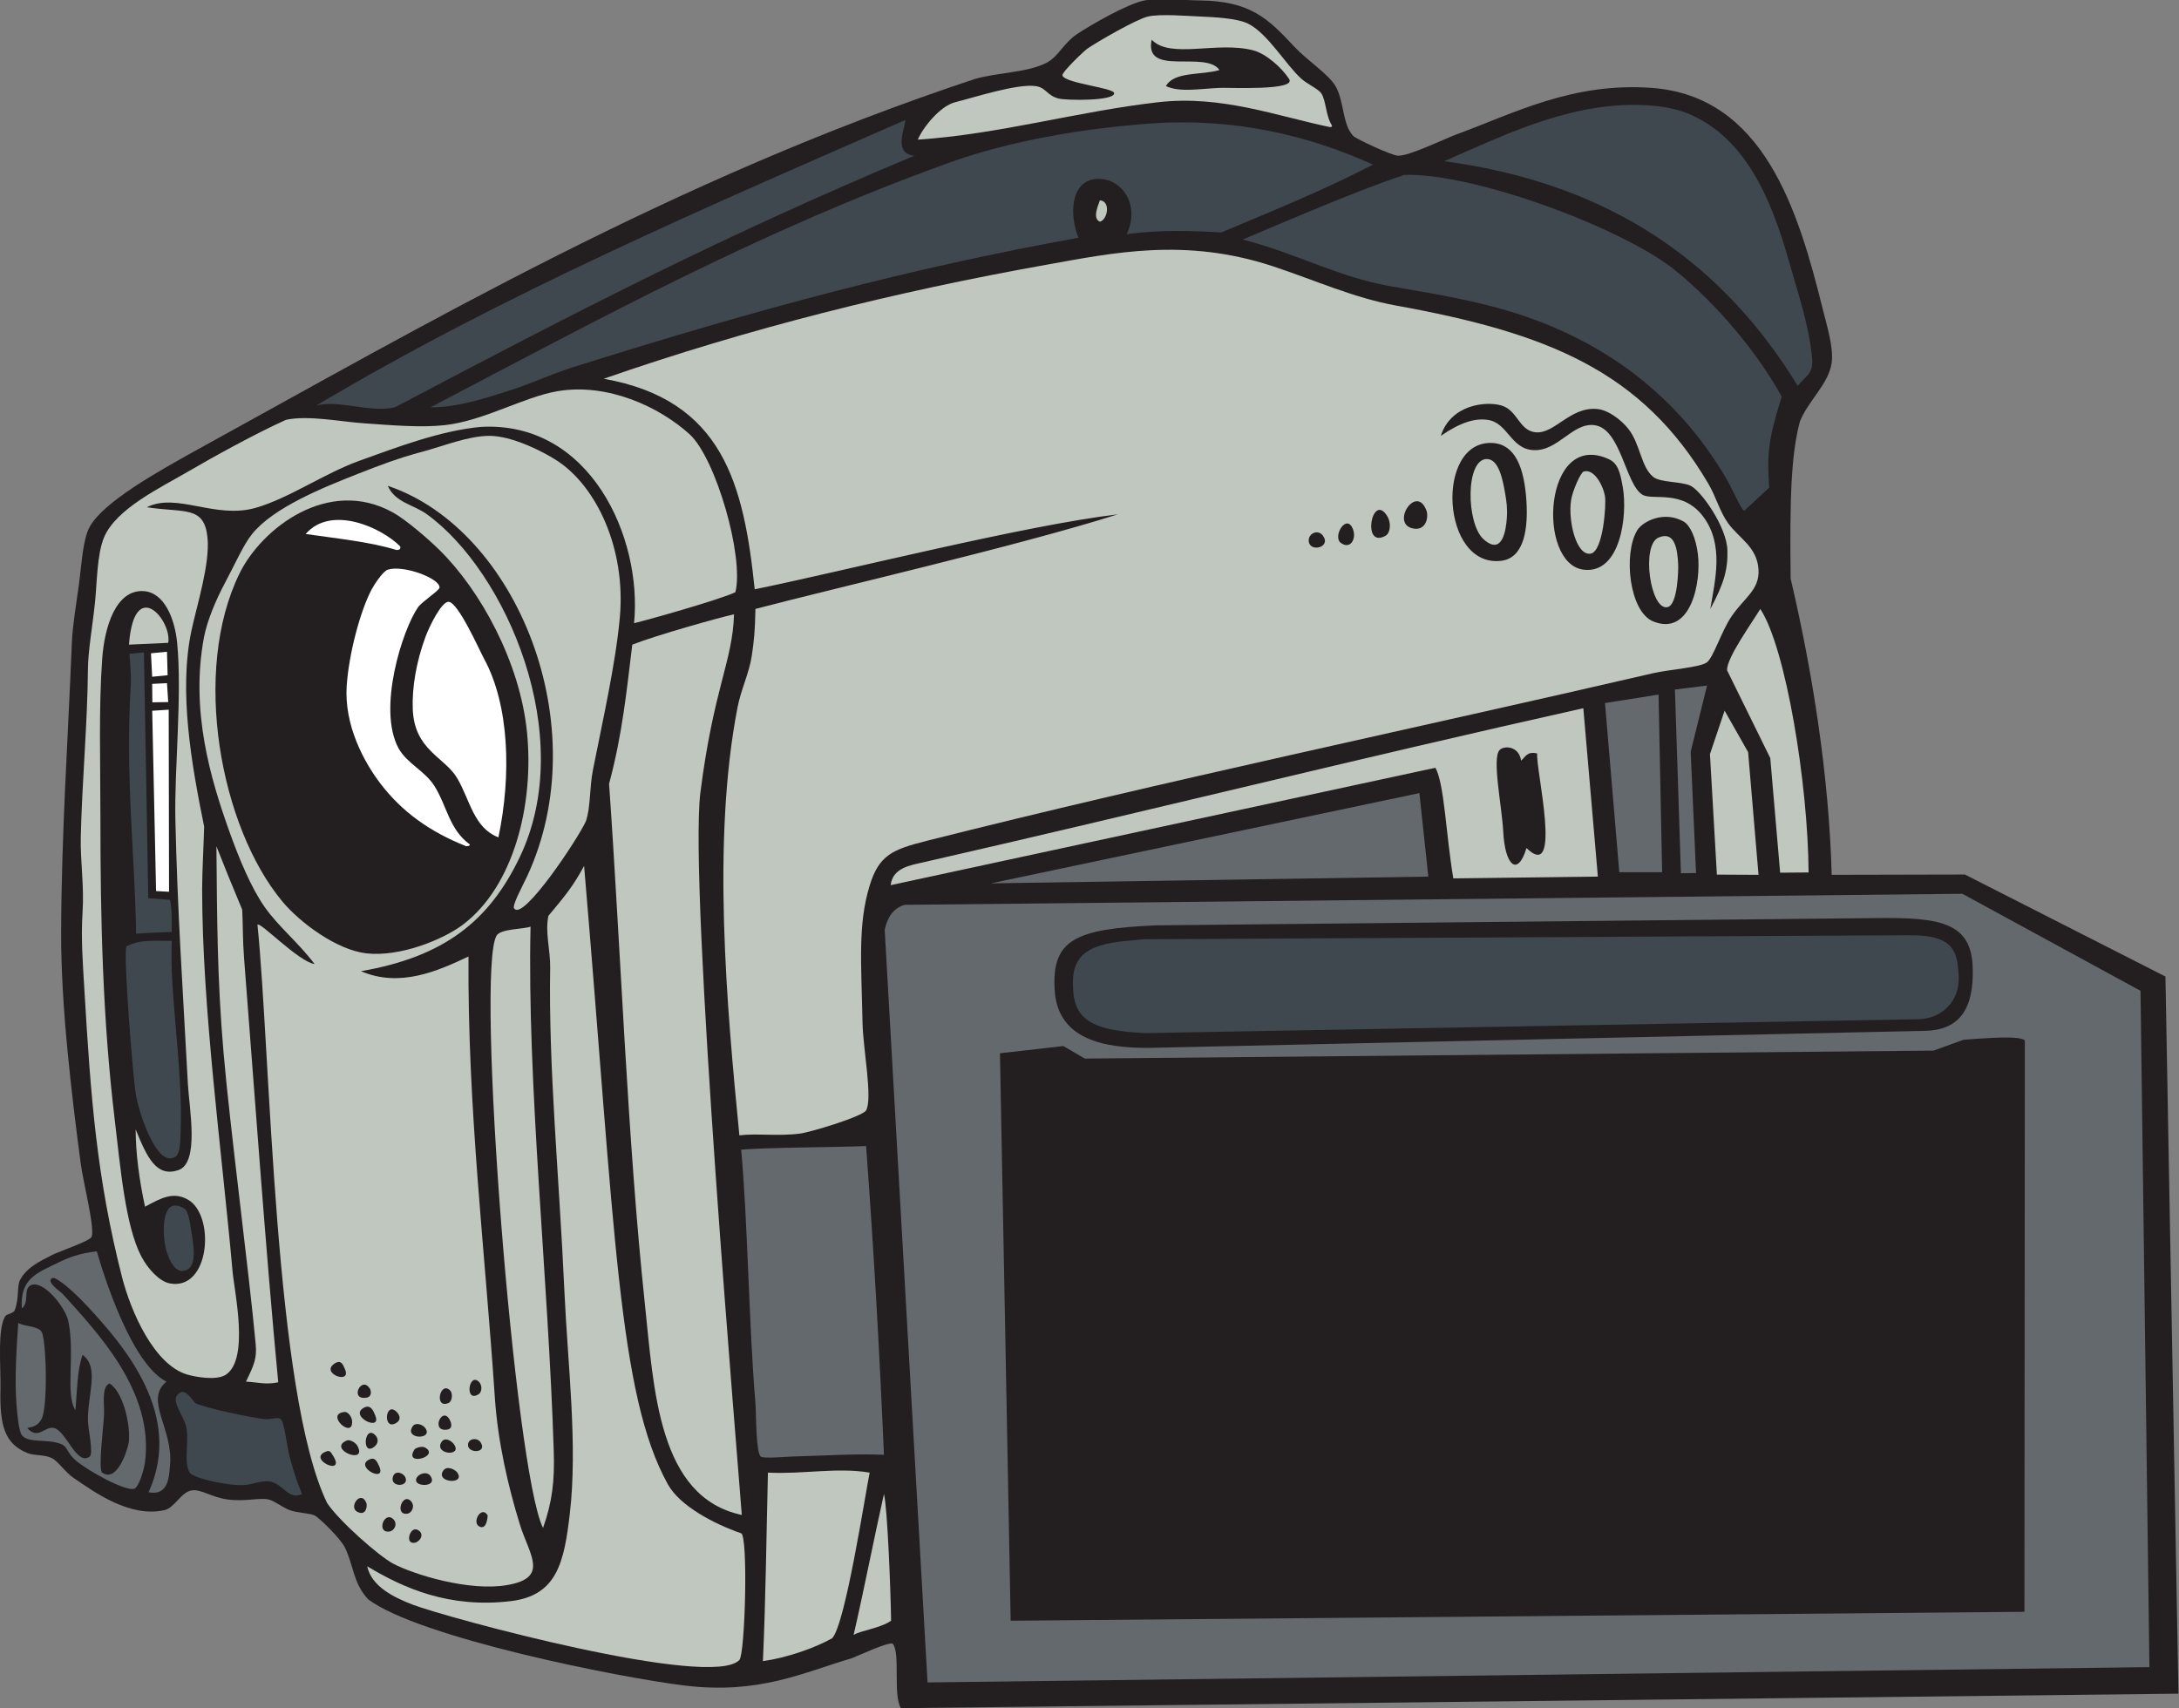<?xml version="1.0" encoding="UTF-8" standalone="no"?>
<svg
   xmlns:dc="http://purl.org/dc/elements/1.1/"
   xmlns:cc="http://creativecommons.org/ns#"
   xmlns:rdf="http://www.w3.org/1999/02/22-rdf-syntax-ns#"
   xmlns:svg="http://www.w3.org/2000/svg"
   xmlns="http://www.w3.org/2000/svg"
   viewBox="0 0 681.093 534.027"
   height="534.027"
   width="681.093"
   xml:space="preserve"
   id="svg2"
   version="1.1"><rect x="0" y="0" width="681.093" height="534.027" fill="#808080" stroke="none"/><defs
     id="defs6" /><g
     transform="matrix(1.333,0,0,-1.333,0,534.027)"
     id="g10"><g
       transform="scale(0.1)"
       id="g12"><path
         id="path14"
         style="fill:#231f20;fill-opacity:1;fill-rule:evenodd;stroke:none"
         d="M 5108.18,33.957 2112.4,0 c -18.79,31.816 -0.83,127.988 -18.74,150.645 -6.21,7.851 -90.05,-31.649 -96.26,-33.477 C 1882.69,83.301 1779.93,31.641 1604.25,53.195 1450.88,72.023 983.238,165.324 863.219,255.273 c -35.758,38.957 -33.617,78.848 -54.41,121.379 -10.364,21.2 -59.891,69.825 -71.141,75.321 -11.613,5.683 -39.48,5.332 -58.602,12.57 -17.933,6.777 -36.039,22.324 -50.214,25.098 -22.446,4.402 -54.289,-5.957 -96.258,0 -38.629,5.488 -61.074,24.765 -83.703,20.937 -24.317,-4.121 -40,-40.82 -62.778,-46.035 -81.457,-18.684 -164.953,42.254 -213.445,75.32 -19.406,13.235 -36.578,39.133 -50.223,46.047 -19.332,9.785 -41.758,5.547 -58.593,12.547 -52.797,21.973 -64.871,63.34 -62.777,150.664 1.16,48.379 -8.219,145.832 12.562,171.602 2.297,2.843 18.391,5.871 20.918,12.55 11.094,29.239 4.691,56.707 12.559,71.157 16.086,29.52 45.227,43.12 75.332,58.58 14.586,7.5 87.235,32.26 92.082,41.85 9.036,17.94 -19.476,128.9 -25.125,171.6 -21.992,166.57 -46.343,369.67 -46.027,539.89 0.41,227.79 16.051,457.77 25.109,682.17 1.618,40.19 10.27,90.17 16.743,138.11 6.57,48.68 8.929,104.61 25.109,133.93 32.727,59.31 160.781,129.82 242.738,175.77 543.278,298.47 1125.116,639.94 1833.106,874.71 56.58,15.98 121.61,14.5 167.41,37.66 27.64,13.98 40.14,45.97 71.14,66.96 29.96,20.29 118.07,71.54 159.03,79.53 34.11,6.64 81.36,0.57 129.75,0 119.27,-1.42 160.7,-43.31 221.81,-108.82 28.91,-30.99 80.16,-64.35 96.26,-92.07 20.92,-36.03 15.36,-89.46 41.85,-117.19 6.06,-6.35 88.26,-45.22 104.63,-46.04 25.92,-1.27 108.33,39.28 138.11,50.23 132.61,48.72 270.29,122.12 456.19,108.81 262.66,-18.82 344.12,-285.76 401.77,-518.96 9.35,-37.84 25.71,-89.29 20.93,-125.55 -6.56,-49.76 -55.92,-89.94 -74.69,-138.56 -20.51,-77.44 -23.8,-179.47 -21.57,-367.85 52.52,-223.37 90.18,-467.19 96.26,-694.74 l 312.32,0.72 470.31,-239.27 30.49,-1681.943 v 0" /><path
         id="path16"
         style="fill:#231f20;fill-opacity:1;fill-rule:evenodd;stroke:none"
         d="m 2416,250.5 -12.33,1249.24 81.89,3.7 49.78,-32.86 2019.73,21.68 61.45,34.38 88.37,-0.63 -4.1,-1250.854 L 2416,250.5 v 0" /><path
         id="path18"
         style="fill:#3f484f;fill-opacity:1;fill-rule:evenodd;stroke:none"
         d="m 4592.93,1717.03 c 3.22,-60.6 -42.23,-100.24 -93.2,-101.16 L 2685.52,1583.2 c -138.44,6.21 -171.72,37.94 -169.57,123.78 2.15,85.83 82.21,88.59 165.55,96.3 l 1796.09,9.49 c 101.89,0.53 112.13,-35.13 115.34,-95.74 v 0" /><path
         id="path20"
         style="fill:#3f484f;fill-opacity:1;fill-rule:evenodd;stroke:none"
         d="m 4215.54,3101.19 c -171.62,280.37 -430.27,473.72 -829.13,526.86 152.67,66.85 312.24,145.52 490.13,130.21 27.15,-2.34 61.15,-8.96 87.89,-20.92 127.32,-56.99 187.82,-192.64 230.18,-343.19 21.02,-74.67 46.05,-145.29 54.41,-226 4.09,-39.56 -13.79,-41.68 -33.48,-66.96 v 0" /><path
         id="path22"
         style="fill:#c0c7bf;fill-opacity:1;fill-rule:evenodd;stroke:none"
         d="m 4240.91,1960.02 -66.73,-0.55 -23.11,268.73 -101.26,205.87 c -2.17,27.89 60.01,114.02 77.83,143.97 59.87,-90.66 112.04,-409.83 113.27,-618.02 v 0" /><path
         id="path24"
         style="fill:#3f484f;fill-opacity:1;fill-rule:evenodd;stroke:none"
         d="m 2913.95,3444.37 c 89.87,37.72 267.82,115.08 379.03,151.61 162.8,5.47 512.29,-125 633.78,-222.76 98.75,-79.44 193.25,-192.72 251.11,-297.14 -33.1,-105.88 -34.16,-136.75 -29.3,-213.45 l -58.59,-54.41 c -6.73,1.56 -28.07,51.86 -41.84,75.34 -97.83,166.57 -239.1,289.1 -426.9,364.11 -119.64,47.79 -238.39,65.81 -364.11,87.89 -117.85,20.69 -221.45,77.95 -343.18,108.81 v 0" /><path
         id="path26"
         style="fill:#c0c7bf;fill-opacity:1;fill-rule:evenodd;stroke:none"
         d="m 1733.73,1343.42 c -29.4,300.54 -65.04,691.35 -4.18,1004.44 8.04,41.37 27.62,80.99 33.48,121.37 5.08,34.98 7.38,57.04 8.37,108.81 181.67,47.94 616.01,147.72 849.6,221.82 -217.74,-25.59 -642.62,-133.11 -851.33,-175.79 -25.6,246.5 -74.17,444.04 -354.01,493.86 340.23,118.32 684.75,204.32 1038.6,267.45 154.09,27.48 324.67,64.45 530.84,-3.79 98.37,-32.55 189.01,-73.99 288.78,-92.07 354.48,-64.23 577.07,-153.26 732.4,-418.51 17.33,-29.58 26.39,-64.96 46.03,-92.08 25.46,-35.14 68.14,-55.41 71.16,-108.81 2.66,-47.24 -32.82,-65.36 -62.79,-108.82 -23.58,-34.21 -43.27,-98.05 -58.59,-108.81 -16.84,-11.85 -88.74,-16.58 -125.55,-25.11 -562.24,-130.33 -1147.36,-252.8 -1703.49,-393.23 -80.09,-20.23 -111.96,-33.32 -133.8,-104.8 -28.07,-91.94 -19.5,-182.65 -16.74,-322.26 1.2,-60.46 24.21,-177.55 8.37,-205.08 -8.22,-14.28 -129.16,-51.02 -154.85,-54.4 -50.98,-6.71 -102.08,0.92 -142.3,-4.19 z m 2316.84,1371.79 c -1.47,55.11 -61.14,139.26 -86.14,151.61 -21.76,10.74 -70.54,6.95 -87.89,20.93 -28.83,23.22 -30.12,77.42 -58.59,112.99 -16.97,21.19 -46.27,43.22 -71.15,46.04 -64.74,7.33 -101.16,-59.4 -146.48,-54.4 -38.67,4.25 -41.57,51.61 -79.52,62.77 -36.86,10.84 -118.7,2.21 -142.29,-71.15 48.07,33.11 80.78,41.12 108.8,37.66 48.67,-5.98 54.27,-68.63 108.82,-71.14 57.39,-2.64 91.18,64.87 142.3,58.59 62.79,-7.71 72.42,-138.73 113,-163.22 23.66,-14.28 94.47,13.7 142.97,-52.07 48.52,-65.77 27.24,-147.69 16.06,-215.78 32.29,59.74 41.29,93.18 40.11,137.17 z m -102.88,67.91 c -45.96,26.06 -96.19,0.22 -108.82,-20.92 -32.9,-55.08 -18.41,-190.7 37.67,-213.45 88.25,-35.81 113.35,92.31 104.63,159.03 -4.9,37.46 -17.87,66.48 -33.48,75.34 z m -175.79,146.47 c -152.75,69.45 -169.08,-245.93 -58.58,-259.47 86.39,-10.59 103.36,126.52 92.07,192.51 -6.33,37.03 -11.89,57.16 -33.49,66.96 z m -272.02,37.67 c -135.65,7.64 -121.23,-294.43 20.92,-276.22 55.4,7.1 62.04,80.54 58.59,138.11 -4.89,81.63 -27.09,135.16 -79.51,138.11 z m -184.16,-200.88 c 29.01,-4.15 34.26,28.15 29.3,41.84 -23.85,65.95 -87.17,-33.58 -29.3,-41.84 z m -66.96,-16.75 c 12.1,6.78 13.55,30.89 4.19,46.04 -36.07,58.32 -60.86,-77.79 -4.19,-46.04 z m -104.63,-16.74 c 22.11,-16 35.84,8.86 29.3,29.31 -14.21,44.42 -50.12,-14.24 -29.3,-29.31 z m -75.33,4.19 c 2.26,-27.18 53.22,-14.85 33.49,12.55 -11.94,16.57 -34.98,5.32 -33.49,-12.55 v 0" /><path
         id="path28"
         style="fill:#c0c7bf;fill-opacity:1;fill-rule:evenodd;stroke:none"
         d="m 4123.47,1954.45 -97.61,0.5 -16.25,282.54 34.34,102 55.15,-97.28 24.37,-287.76 v 0" /><path
         id="path30"
         style="fill:#64696e;fill-opacity:1;fill-rule:evenodd;stroke:none"
         d="m 3927.49,2388.98 75.33,9.38 -38.39,-155.13 12.55,-284.59 -35.45,-0.57 -14.04,430.91 v 0" /><path
         id="path32"
         style="fill:#c0c7bf;fill-opacity:1;fill-rule:evenodd;stroke:none"
         d="m 3935.13,2682.67 c 0.56,-10.54 -0.7,-95.31 -25.11,-100.44 -40.18,-8.45 -62.33,145.66 -20.93,163.22 38.66,16.39 44.17,-28.06 46.04,-62.78 v 0" /><path
         id="path34"
         style="fill:#64696e;fill-opacity:1;fill-rule:evenodd;stroke:none"
         d="m 3897.46,1960.64 h -100.44 l -33.48,396.68 125.55,19.84 8.37,-416.52 v 0" /><path
         id="path36"
         style="fill:#c0c7bf;fill-opacity:1;fill-rule:evenodd;stroke:none"
         d="m 3763.54,2841.71 c 3.05,-18.98 -4.28,-128.7 -33.48,-133.93 -33.71,-6.04 -53.6,76.52 -46.04,125.56 3.44,22.32 22.59,64.84 29.3,66.96 24.24,7.66 45.99,-32.23 50.22,-58.59 v 0" /><path
         id="path38"
         style="fill:#c0c7bf;fill-opacity:1;fill-rule:evenodd;stroke:none"
         d="m 3407.8,1946.09 c -17.48,104.78 -20.76,220.36 -41.85,259.47 L 2088.56,1930.25 c 4.34,40.65 46.81,46.78 76.25,53.5 513.66,117.23 1030.33,245.99 1547.86,361.46 l 34.13,-394.94 -339,-4.18 z m 196.7,292.95 c -23.97,5.84 -27.78,-8.48 -37.66,-16.74 -5.36,34.61 -39.59,35.7 -50.23,25.12 -18.82,-18.74 5.16,-131.28 8.37,-192.53 4.17,-79.23 33.98,-105.59 54.41,-37.66 85.58,-82.65 21.35,186.02 25.11,221.81 v 0" /><path
         id="path40"
         style="fill:#c0c7bf;fill-opacity:1;fill-rule:evenodd;stroke:none"
         d="m 3529.17,2850.07 c 3.45,-19.57 5.82,-36.55 4.19,-58.59 -1.78,-23.97 -8.87,-90.73 -54.41,-50.22 -41.45,36.88 -42.99,190.25 8.36,188.33 27.24,-1.01 36.36,-48.3 41.86,-79.52 v 0" /><path
         id="path42"
         style="fill:#64696e;fill-opacity:1;fill-rule:evenodd;stroke:none"
         d="m 3349.21,1950.27 -1025.66,-15.82 1004.73,211.65 20.93,-195.83 v 0" /><path
         id="path44"
         style="fill:#3f484f;fill-opacity:1;fill-rule:evenodd;stroke:none"
         d="m 3219.46,3620.15 c -95.77,-49.22 -169.07,-81.51 -355.85,-159.18 -65.23,4.16 -144.59,6.82 -221.7,-4.04 32.18,67.54 -10.21,130.83 -66.96,129.74 -67.91,-1.31 -66.74,-89.41 -46.03,-138.12 -396.38,-71.27 -755.46,-168.55 -1167.67,-298.05 -57.89,-16.93 -113.18,-43.36 -171.59,-61.87 -56.98,-18.06 -118.65,-38.05 -179.96,-37.67 411.58,216.21 778.64,415.97 1215.11,573.38 144.8,52.21 316.71,80.8 471.51,92.07 198.13,14.42 372.77,-28.07 523.14,-96.26 v 0" /><path
         id="path46"
         style="fill:#c0c7bf;fill-opacity:1;fill-rule:evenodd;stroke:none"
         d="m 2152.25,3678.73 c 11.2,27.66 52.11,79.11 87.89,87.9 43.7,10.75 144.3,43.77 188.34,37.67 24.91,-3.46 26.23,-22.45 54.4,-29.3 17.89,-4.34 129.42,-6.2 129.74,12.55 0.21,12.81 -116.91,23.32 -121.37,41.86 -1.72,7.19 50.04,56.86 58.59,62.77 23.08,15.96 114.98,69.19 142.29,75.34 28.68,6.46 89.24,1.36 121.38,0 35.04,-1.49 87.73,-4.2 112.99,-16.74 46.51,-23.1 88.88,-97.14 125.56,-129.74 12.67,-11.27 39.32,-23.68 46.04,-33.49 11.51,-16.78 10.49,-53.4 25.11,-75.33 0.77,-3.56 -1.64,-3.95 -4.19,-4.18 -125.95,26.23 -254.5,75.18 -401.77,58.59 -189.77,-21.38 -372.75,-75.13 -565,-87.9 z m 707.29,121.38 c 22.2,1.01 181.59,-7.24 163.23,20.93 -17.88,27.4 -54.34,59.14 -83.71,66.96 -84.55,22.5 -194.79,-21.07 -238.55,25.12 -18.54,-88.35 126.12,-23.98 159.03,-71.16 -41.76,-12.65 -106.15,-2.66 -125.56,-37.66 32.88,-15.12 76.84,-6.4 125.56,-4.19 v 0" /><path
         id="path48"
         style="fill:#c0c7bf;fill-opacity:1;fill-rule:evenodd;stroke:none"
         d="m 2579.13,3486.23 c -18.5,7.95 -3.75,38.48 0,50.22 26.08,-2.39 17.9,-45.65 0,-50.22 v 0" /><path
         id="path50"
         style="fill:#3f484f;fill-opacity:1;fill-rule:evenodd;stroke:none"
         d="M 2143.88,3641.07 C 1694.61,3452.5 1372.39,3286.23 925.996,3050.96 c -57.328,-13.87 -128.84,18.11 -184.144,4.19 437.608,260.88 915.548,465.69 1381.108,669.63 -2.26,-23.32 -28.18,-78.46 20.92,-83.71 v 0" /><path
         id="path52"
         style="fill:#c0c7bf;fill-opacity:1;fill-rule:evenodd;stroke:none"
         d="m 2001.59,171.574 c 25.09,108.828 46.62,221.219 71.14,330.633 8.22,-30.359 15.79,-227.156 16.75,-297.148 -25.43,-17.782 -72.95,-23.243 -87.89,-33.485 v 0" /><path
         id="path54"
         style="fill:#64696e;fill-opacity:1;fill-rule:evenodd;stroke:none"
         d="m 2072.73,594.277 c -69.96,2.883 -140.88,-2.351 -217.63,-4.187 -11.02,-0.266 -64.01,-5.391 -71.14,0 -11.93,9.031 -10.66,103.32 -12.56,125.555 -15.2,177.46 -18.17,429.625 -33.48,594.295 74.33,5.52 202.67,4.94 292.96,8.37 17.63,-237.67 31.41,-479.197 41.85,-724.033 v 0" /><path
         id="path56"
         style="fill:#c0c7bf;fill-opacity:1;fill-rule:evenodd;stroke:none"
         d="m 1788.94,110.293 c 6.63,145.422 8.07,293.762 11.76,442.129 81.07,-4.199 162.68,12.902 238.55,0 -10.99,-54.16 -57.14,-356.25 -87.89,-388.426 -40.11,-22.687 -105.47,-45.695 -162.42,-53.703 v 0" /><path
         id="path58"
         style="fill:#c0c7bf;fill-opacity:1;fill-rule:evenodd;stroke:none"
         d="m 1721.18,2565.48 c -3.08,-110.01 -47.84,-173.2 -78.84,-418.07 -27.83,-219.77 90.84,-1604.547 97.05,-1694.246 -196.21,41.504 -205.97,294.191 -227.46,496.848 -40.54,381.948 -56.66,833.948 -83.72,1217.878 31.13,115.65 41.14,217.96 54.41,326.45 58.41,22.73 203.1,63.33 238.56,71.14 v 0" /><path
         id="path60"
         style="fill:#c0c7bf;fill-opacity:1;fill-rule:evenodd;stroke:none"
         d="m 861.063,332.773 c 85.226,-51.453 192.667,-99.082 336.967,-81.687 108.71,13.113 124.92,92.215 138.12,205.078 18.76,160.606 -4.91,350.449 -12.56,518.965 -12.62,277.941 -37.59,524.351 -33.48,761.701 0.69,39.51 -12.38,83.38 -4.19,121.37 43.81,52.38 58.37,70.87 83.71,117.18 72.59,-851.98 79.46,-1240.087 196.57,-1450.634 28.1,-50.516 107.55,-92.43 171.72,-114.617 16.69,-6.875 9.35,-282.727 -4.19,-297.149 -65.02,-69.316 -686.32,99.2 -765.882,129.735 -45.352,17.414 -96.91,43.066 -106.785,90.058 v 0" /><path
         id="path62"
         style="fill:#c0c7bf;fill-opacity:1;fill-rule:evenodd;stroke:none"
         d="m 1486.81,2544.56 c 19.84,201.3 -103.25,475.35 -359.92,460.37 -92.9,-8.64 -194.335,-46.86 -284.589,-79.52 -81.988,-29.66 -166.317,-88.54 -242.75,-110.25 -95.406,-27.11 -184.91,36.77 -255.289,1.43 88.511,-13.68 134.648,4.4 142.293,-71.14 6.238,-61.61 -24.969,-158.7 -37.664,-218.5 -30.297,-142.73 0.504,-315.33 29.832,-459.5 -1.352,-47.6 -4.719,-107.02 -4.719,-146.47 0,-279.46 46.184,-614.58 71.234,-895.63 4.45,-49.881 39.469,-205.026 -14.8,-242.741 -22.403,-15.578 -74.446,-5.293 -92.032,0 -76.136,22.911 -131.082,144.746 -152.742,230.181 -58.59,231.19 -72.641,414.28 -87.883,673.82 -3.488,59.34 -8.164,119.24 -4.187,179.95 4.062,61.99 -5.395,119.99 -4.192,175.78 2.786,127.76 15.778,267.21 16.75,393.41 0.34,44.93 10.86,101.18 16.739,159.03 4.714,46.49 4.609,111.13 20.922,150.67 27.957,67.73 133.957,117.68 199.16,155.85 53.281,31.2 152.925,86.45 227.73,120.36 53.762,11.08 125.57,-4.37 184.145,-8.36 63.179,-4.31 131.539,-10.49 188.342,-4.19 91.03,10.11 185.35,66.18 263.66,79.52 118.56,20.19 239.42,-37.04 309.7,-100.44 61.91,-55.85 128.72,-288.6 107.81,-371.03 -41.9,-19.02 -203.68,-64.37 -237.55,-72.6 z M 418.027,1261.81 c 50.403,16.92 25.625,144.36 22.493,202.98 -11.602,216.73 -24.657,407.96 -29.293,619.4 -2.582,117.5 16.093,292.2 4.183,414.33 -5.543,56.79 -30.234,119.02 -79.515,121.37 -63.407,3.02 -90.707,-81.55 -96.266,-159.03 -8.262,-115.4 -4.184,-241.96 -4.184,-368.3 0,-242.27 5.219,-476.3 33.477,-711.47 13.273,-110.43 24.723,-250.3 62.781,-322.26 14.774,-27.93 41.817,-58.27 66.957,-62.783 94.305,-16.875 106.34,160.583 41.86,196.703 -33.571,18.81 -61.239,4.83 -100.446,-16.74 -13.457,62.84 -21.769,123.52 -21.969,181.53 27.266,-67.9 49.528,-112.66 99.922,-95.73 v 0" /><path
         id="path64"
         style="fill:#c0c7bf;fill-opacity:1;fill-rule:evenodd;stroke:none"
         d="M 1273.36,422.688 C 1207.2,553.496 1114.4,1730.16 1164.55,1812.15 c 9.92,16.24 65.15,14.63 79.52,20.94 -8.57,-365.54 42.05,-831.46 54.41,-1230.442 2.17,-70.07 -3.34,-118.195 -25.12,-179.96 v 0" /><path
         id="path66"
         style="fill:#ffffff;fill-opacity:1;fill-rule:evenodd;stroke:none"
         d="m 1168.73,2042.34 c -57.84,22.16 -66.47,86.96 -96.25,138.11 -29.44,50.56 -101.207,65.79 -104.632,163.23 -1.77,50.46 8.148,109.54 29.3,167.4 9.852,26.96 37.922,83.55 54.412,83.7 22.42,0.21 72.44,-113.19 83.7,-133.92 59.38,-109.34 63.94,-273.5 33.47,-418.52 v 0" /><path
         id="path68"
         style="fill:#ffffff;fill-opacity:1;fill-rule:evenodd;stroke:none"
         d="m 1101.78,2025.6 c -0.12,-4.07 -5.13,-3.24 -8.37,-4.18 -87.21,34.56 -151.586,82.04 -200.89,146.47 C 853.414,2219 806.715,2305 813,2398.08 c 4.934,73.12 31.008,173.85 58.594,225.99 5.316,10.06 26.226,42.33 37.664,46.05 36.496,11.87 122.422,-20.5 121.372,-41.86 -0.36,-7.24 -40.849,-32.67 -50.224,-46.03 -36.535,-52.06 -96.019,-238.33 -46.035,-330.63 19.149,-35.36 61.469,-53.11 83.699,-87.89 30.19,-47.21 34.54,-102.26 83.71,-138.11 v 0" /><path
         id="path70"
         style="fill:#ffffff;fill-opacity:1;fill-rule:evenodd;stroke:none"
         d="m 938.555,2724.52 c 1.539,-7.12 -3.266,-7.89 -8.367,-8.37 -64.133,19.58 -140.375,27.03 -213.45,37.67 59.688,68.82 177.719,15.43 221.817,-29.3 v 0" /><path
         id="path72"
         style="fill:#3f484f;fill-opacity:1;fill-rule:evenodd;stroke:none"
         d="m 708.367,502.207 c -33.187,-14.852 -42.648,23.156 -75.324,29.289 -19.094,3.582 -43.34,-7.805 -62.785,-8.371 -43.356,-1.258 -118.309,17.453 -125.555,29.297 -14.973,24.504 -0.23,78.711 -8.375,108.82 -8.453,31.25 -41.605,64.903 -12.551,79.512 13.407,6.746 31.903,-24.328 33.485,-25.109 23.718,-11.707 134.218,-35.008 163.222,-37.665 15.832,-1.457 31.164,5.586 37.664,0 9.223,-7.941 13.942,-61.437 20.918,-87.89 11.481,-43.457 20.305,-66.856 29.301,-87.883 v 0" /><path
         id="path74"
         style="fill:#c0c7bf;fill-opacity:1;fill-rule:evenodd;stroke:none"
         d="m 576.797,765.859 c 19.266,39.766 25.816,54.707 22.754,87.891 -15.785,171.26 -60.332,508.96 -75.332,683.24 -15.039,174.84 -15.11,311.91 -16.739,484.43 16.383,-41.97 36.586,-91.68 60.458,-148.67 1.859,-34.9 1.003,-70.96 4.417,-114.48 20.493,-261.29 51.614,-698.02 80.106,-993.993 -29.68,-6.238 -47.672,0.098 -75.664,1.582 v 0" /><path
         id="path76"
         style="fill:#3f484f;fill-opacity:1;fill-rule:evenodd;stroke:none"
         d="m 448.891,1117.42 c 5.246,-34.67 15.761,-89.28 -20.926,-92.07 -20.559,-1.56 -37.391,34.72 -41.852,66.97 -5.461,39.43 -2.929,108.82 46.039,79.52 8.524,-5.12 12.743,-27.95 16.739,-54.42 v 0" /><path
         id="path78"
         style="fill:#3f484f;fill-opacity:1;fill-rule:evenodd;stroke:none"
         d="m 402.852,1799.61 c -6.036,-119.31 25.718,-297.52 20.925,-439.45 -1.019,-30.1 -0.476,-59.17 -12.55,-66.96 -42.969,-27.66 -84.164,100.46 -92.079,142.29 -7.21,38.1 -30.91,338.92 -22.5,351.56 35.438,16.16 55.149,11.99 106.204,12.56 v 0" /><path
         id="path80"
         style="fill:#3f484f;fill-opacity:1;fill-rule:evenodd;stroke:none"
         d="m 402.852,1820.53 c -32.188,-1.34 -51.512,-1.79 -83.704,-4.18 -2.347,176.36 -25.707,370.05 -12.554,581.73 1.89,30.37 -3.387,72.6 -2.887,74.65 l 33.777,3.42 10.219,-576.59 50.957,-3.7 c 4.633,-20.66 4.09,-48.93 4.192,-75.33 v 0" /><path
         id="path82"
         style="fill:#ffffff;fill-opacity:1;fill-rule:evenodd;stroke:none"
         d="m 396.383,1914.7 -30.41,1.7 -9.082,422.81 38.707,2.57 0.785,-427.08 v 0" /><path
         id="path84"
         style="fill:#64696e;fill-opacity:1;fill-rule:evenodd;stroke:none"
         d="m 348.441,506.387 c 82.754,182.09 -56.953,343.34 -146.476,439.445 -23.235,24.941 -69.445,67.828 -79.52,62.778 -16.484,-8.28 20.59,-32.622 25.11,-37.672 78.172,-87.352 213.961,-226.524 192.519,-393.399 -2.301,-17.898 -14,-58.379 -25.113,-62.781 -18.902,-7.481 -108.375,41.133 -138.106,66.961 -20.351,17.676 -17.984,31.496 -33.48,37.668 -32.91,13.105 -76.922,1.101 -92.082,20.926 -7.715,10.089 -11.094,53.671 -12.547,71.152 -5.074,60.93 0.652,142.383 4.18,192.512 7.266,-8.243 45.062,-6.692 54.41,-20.918 11.254,-17.149 15.625,-176.543 0,-205.079 -9.758,-17.824 -22.324,-18.175 -33.484,-20.929 25.914,-29.063 40.578,5.051 62.785,0 28.597,-6.504 53.207,-89.891 83.699,-66.961 9.437,7.109 -4.047,67.109 -4.184,83.711 -0.55,64.824 27.438,125.183 -12.558,154.844 -12.824,-35.997 -12.625,-85.032 -16.739,-129.739 -24.449,38.477 -0.183,130.918 -16.742,209.258 -6.758,31.984 -59.254,97.686 -87.89,83.703 -18.883,-9.23 -2.02,-38.605 -20.93,-54.406 -4.637,70.309 34.461,82.789 87.891,108.809 20.254,9.87 47.789,21.05 87.89,25.11 14.797,-52.28 80.559,-264.083 163.219,-305.521 -52.91,-43.855 16.527,-109.636 8.367,-196.699 -2.43,-26.055 -3.285,-71.855 -50.219,-62.773 z M 243.813,686.34 c -1.594,-30.442 -13.911,-127.012 -4.184,-133.918 35.664,-25.313 61.531,57.168 62.781,75.332 3.035,44.355 -16.183,117.031 -46.039,133.926 -19.113,-10.828 -11.043,-46.512 -12.558,-75.34 v 0" /><path
         id="path86"
         style="fill:#c0c7bf;fill-opacity:1;fill-rule:evenodd;stroke:none"
         d="m 302.41,2494.34 c 12.242,162.55 101.285,56.54 92.07,4.18 l -92.07,-4.18 v 0" /><path
         id="path88"
         style="fill:#ffffff;fill-opacity:1;fill-rule:evenodd;stroke:none"
         d="m 391.543,2477.59 1.52,-55.01 -36.25,-3.58 -2.774,55.07 37.504,3.52 v 0" /><path
         id="path90"
         style="fill:#ffffff;fill-opacity:1;fill-rule:evenodd;stroke:none"
         d="m 391.543,2403.96 2.937,-44.35 -37.214,-0.59 -0.453,43.24 34.73,1.7 v 0" /><path
         id="path92"
         style="fill:#64696e;fill-opacity:1;fill-rule:evenodd;stroke:none"
         d="M 5040.08,96.242 2174.96,60.344 2074.51,1825.72 c 5.68,25.99 18.38,50.14 46.54,58.33 l 2480.45,25.93 417.74,-227.54 20.84,-1586.198 z M 4748.01,1565.8 c -11.51,13.03 -97.76,4.84 -143.63,1.91 l -70.26,-25.5 -1990.5,-18.71 -50.17,29.4 -148.68,-16.96 25.11,-1330.881 2377.17,20.918 0.96,1339.823 z m -343.56,287.26 -1692.56,-17.08 c -190.41,-8.03 -245.37,-33.46 -238.98,-150.28 6.38,-116.81 113.28,-137.2 219.22,-137.2 l 1822.15,40.07 c 76.38,1.68 115.31,46.27 111.4,150.17 -3.9,103.9 -76.89,115.77 -221.23,114.32 v 0" /><path
         id="path94"
         style="fill:#c0c7bf;fill-opacity:1;fill-rule:evenodd;stroke:none"
         d="m 909.258,2866.82 c 17.426,-39.52 59.707,-43.52 92.072,-66.96 184.75,-133.85 353.51,-519.02 217.62,-803.56 -72.09,-150.97 -178.04,-234.1 -372.47,-267.84 91.586,-39.52 180.82,0.86 252.05,34.41 -2.26,-356.93 38.15,-681.17 61.84,-1034.667 6.96,-103.848 31.18,-208.398 58.58,-297.148 22.07,-71.434 69.89,-125.067 -29.29,-142.293 -90.72,-15.774 -220.828,25.351 -267.851,50.215 C 888.34,356.68 794.121,439.98 766.957,481.281 642.617,737.707 634.645,1534.8 603.738,1837.27 c 5.246,9.09 95.504,-86.18 133.93,-92.07 -38.73,51.26 -84.566,87.45 -117.184,133.92 -31.191,44.45 -59.351,111.5 -83.707,179.96 -42.91,120.65 -90.632,280.19 -58.597,452 7.129,38.19 27.914,88.23 50.226,129.74 21.871,40.69 42.032,87.32 62.778,113 50.164,62.09 164.679,108.34 251.117,142.29 46.238,18.18 93.832,36.3 146.476,50.22 50.933,13.49 108.413,37.57 159.033,37.67 51.27,0.1 123.47,-35.26 159.04,-58.59 91.03,-59.69 161.51,-204.97 146.49,-368.29 -10.05,-109.19 -40.16,-241.32 -62.79,-355.74 -8.7,-43.99 -5.19,-87.34 -16.74,-121.38 -20.84,-44.77 -146.11,-232.19 -167.4,-205.07 -8.46,3.45 18.48,52.14 29.29,75.34 163.58,351.06 -22.61,814.28 -326.442,916.55 z m 121.372,-150.67 c -27.93,27.48 -78.857,71.21 -108.821,87.89 -152.129,84.7 -308.348,-37.36 -359.918,-142.29 -113.118,-230.13 -45.309,-595.41 100.437,-770.08 41.61,-49.85 127.457,-113.47 196.711,-121.37 78.859,-8.98 179.461,31.99 226.001,66.97 118.94,89.42 167.87,280.58 150.66,451.99 -16.48,164.08 -108.96,332.31 -205.07,426.89 z M 1122.7,426.867 c 19.51,-12.179 20.8,25.332 20.93,25.106 -14.4,24.375 -37.09,-15.02 -20.93,-25.106 z m -25.11,188.34 c 2.51,-18.203 45.63,-16.68 29.3,8.367 -8.32,12.746 -31.62,8.528 -29.3,-8.367 z m 25.11,121.367 c 7.83,5.067 8.27,21.629 0,29.285 -23.78,22.032 -33.91,-51.23 0,-29.285 z M 1039,556.602 c -18.09,-27.95 52.93,-33.301 33.48,-4.18 -4.16,6.242 -24.39,18.215 -33.48,4.18 z m -4.19,66.972 c -17.07,-28.797 51.24,-34.578 29.3,-4.187 -5.22,7.226 -21.15,17.937 -29.3,4.187 z m 16.75,92.071 c 9.67,4.121 10.12,23.351 4.18,29.296 -24.01,24.016 -38.44,-43.875 -4.18,-29.296 z m -8.37,-62.782 c 17.79,-0.273 16.66,11.66 12.55,20.938 -16.42,37.012 -45.3,-20.422 -12.55,-20.938 z M 976.215,531.496 c 4.953,-12.48 49.035,-11.75 33.485,12.559 -10.251,16.035 -38.872,1.054 -33.485,-12.559 z m -8.367,129.746 c -21.614,-31.094 49.492,-32.472 29.3,-4.191 -5.98,8.371 -22.593,13.828 -29.3,4.191 z m 4.187,-54.406 c -26.82,-41.063 60.615,-16.746 25.113,4.18 -8.078,4.757 -23.16,-1.192 -25.113,-4.18 z m -8.367,-217.637 c 12.863,-7.402 32.934,13.106 20.918,25.117 -18.434,18.438 -32.992,-18.164 -20.918,-25.117 z m -8.371,66.965 c 11.344,1.766 18.215,18.731 8.371,29.285 -19.906,21.367 -39.254,-34.09 -8.371,-29.285 z m -33.488,87.891 c -9.657,-26.27 36.921,-26.496 29.3,-4.192 -4.062,11.895 -23.902,18.84 -29.3,4.192 z m 8.379,125.547 c 10.257,6.707 7.878,17.234 0,25.117 -27.336,27.332 -33.5,-46.992 0,-25.117 z M 913.441,414.316 c 11.5,1.641 20.055,18.508 8.368,29.289 -21.125,19.512 -40.25,-33.847 -8.368,-29.289 z m -50.222,167.403 c -29.879,-17.793 45.863,-55.75 25.109,-12.559 -4.574,9.524 -9.348,21.934 -25.109,12.559 z m -12.551,121.367 c -29.563,-19.852 45.195,-55.43 29.289,-16.746 -3.871,9.433 -10.578,29.316 -29.289,16.746 z m 29.289,-87.879 c 6.422,5.926 8.246,16.914 0,25.106 -26.809,26.671 -32.629,-55.274 0,-25.106 z m -20.918,112.996 c 13.945,2.168 11.066,16.485 8.367,20.918 -19.656,32.305 -48.898,-27.234 -8.367,-20.918 z m -20.93,-267.851 c 21.012,-10.457 23.457,14.472 20.93,20.929 -12.547,31.942 -42.926,-9.992 -20.93,-20.929 z M 813,627.754 C 766.168,607.52 862.973,568.762 838.109,615.207 834,622.883 820.152,630.852 813,627.754 Z m -4.191,66.965 c -49.477,-3.899 20.328,-66.672 16.75,-20.918 -0.852,10.801 -10.5,21.406 -16.75,20.918 z m -25.11,112.996 c -32.855,-22.977 41.739,-49.891 25.11,-12.547 -4.024,9.051 -8.496,24.16 -25.11,12.547 z M 766.957,602.648 c -52.715,-17.179 49.023,-63.058 12.559,-8.371 -2.215,3.332 -5.246,10.743 -12.559,8.371 v 0" /></g></g></svg>